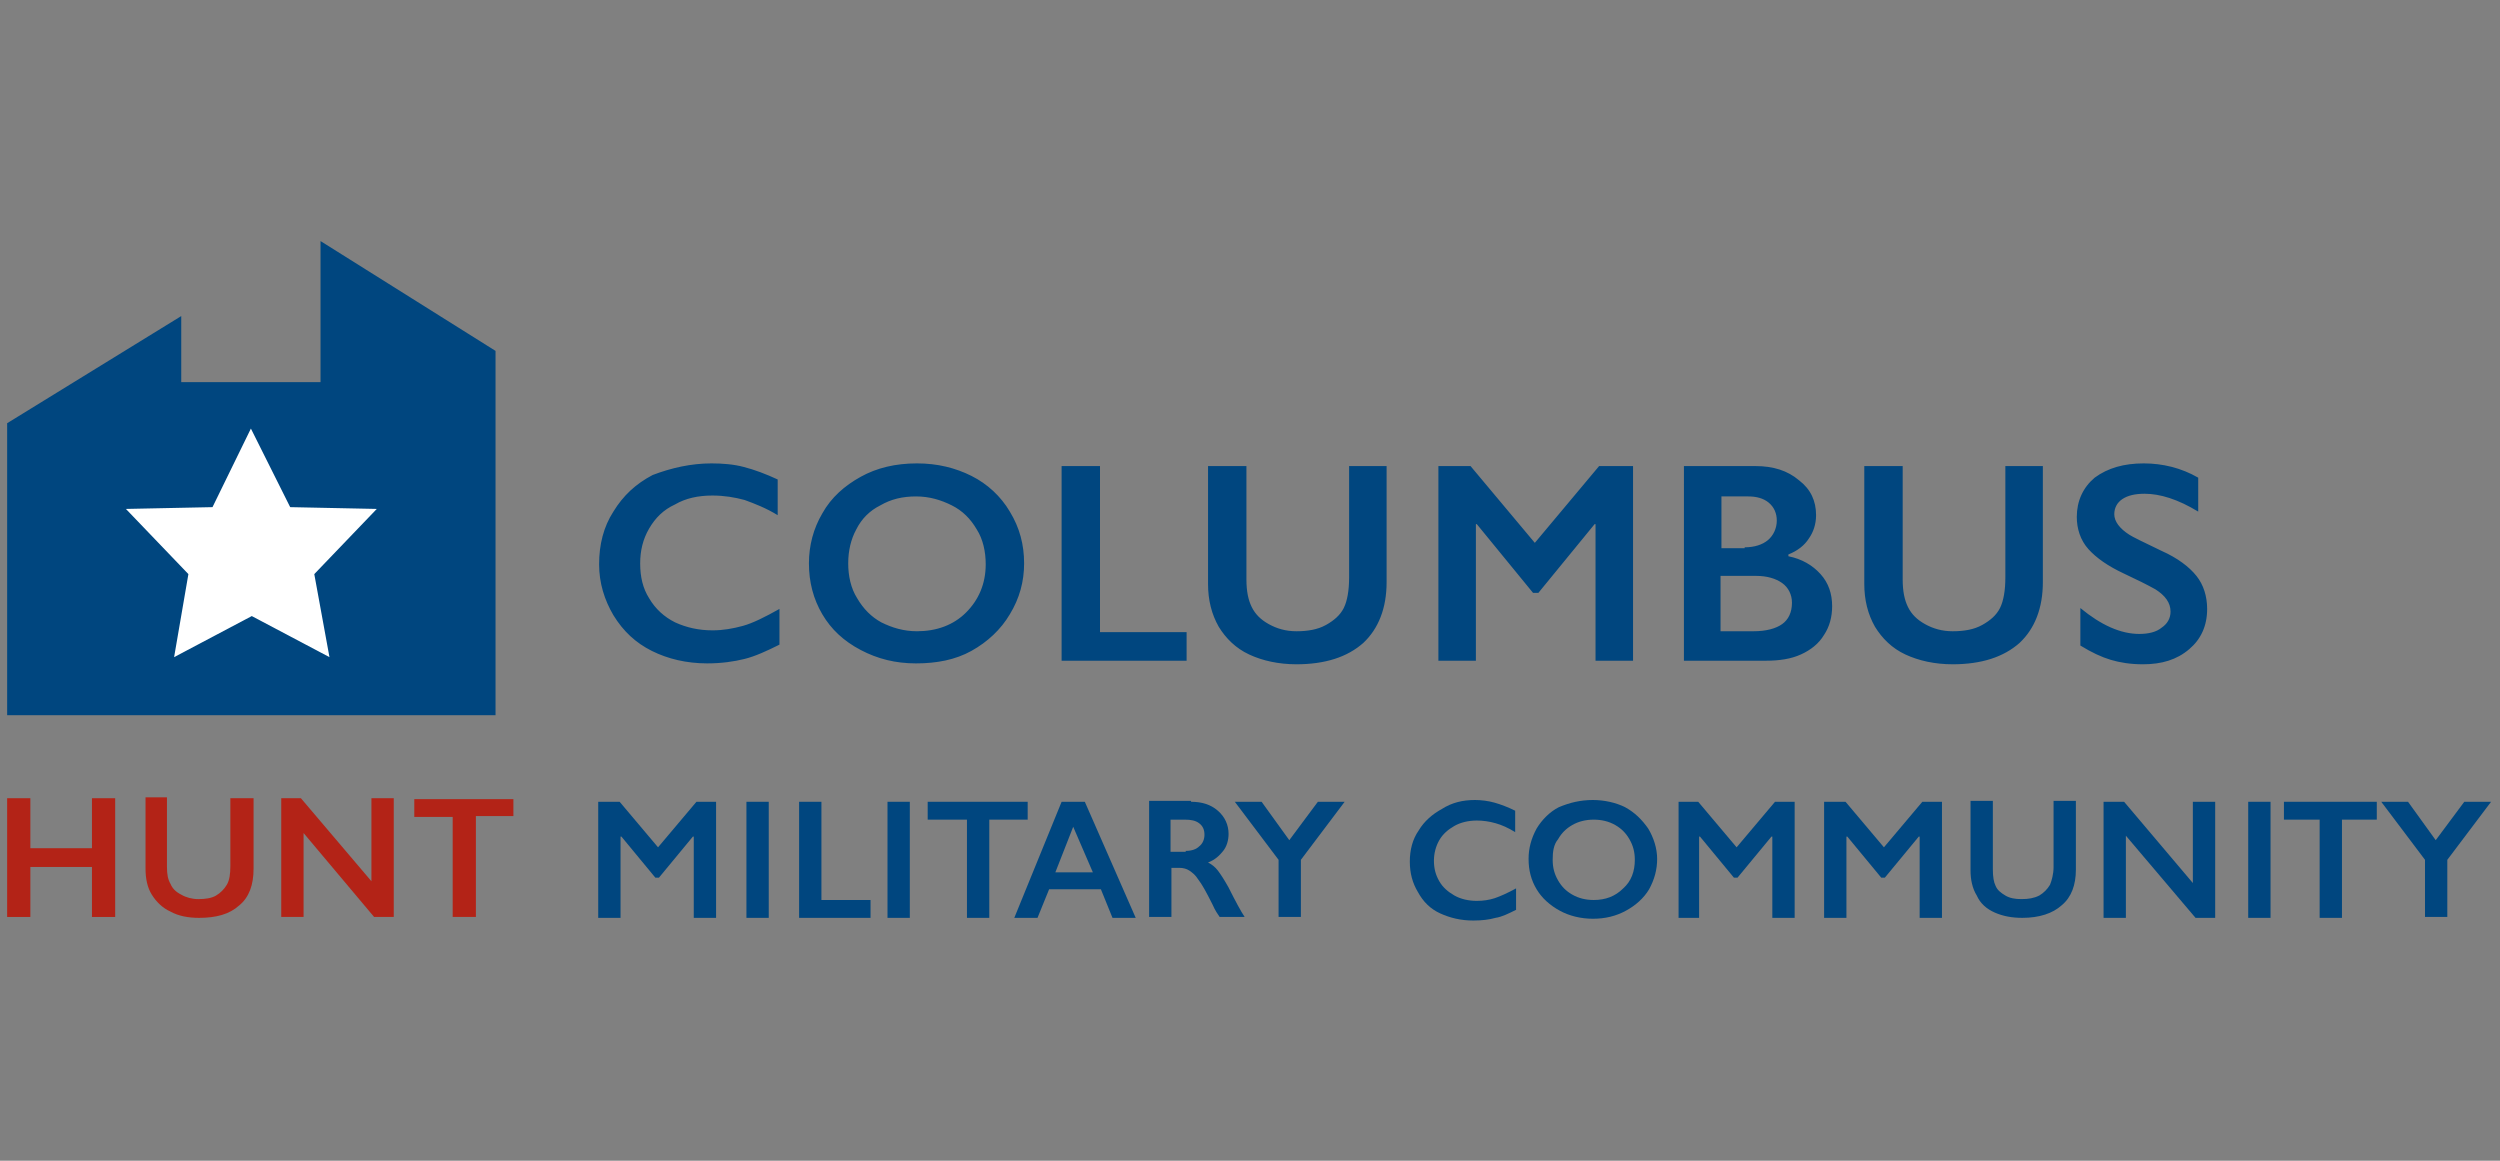 <?xml version="1.0" encoding="utf-8"?>
<!-- Generator: Adobe Illustrator 24.0.1, SVG Export Plug-In . SVG Version: 6.00 Build 0)  -->
<svg version="1.1" id="Layer_1" xmlns="http://www.w3.org/2000/svg" xmlns:xlink="http://www.w3.org/1999/xlink" x="0px" y="0px"
	 viewBox="0 0 280 130" style="enable-background:new 0 0 280 130;" xml:space="preserve">
<rect x="0" y="0" width="280" height="130" fill="#808080" stroke="none"/>
<style type="text/css">
	.st0{fill:#B32317;}
	.st1{fill:#00467F;}
	.st2{fill:#FFFFFF;}
</style>
<g>
	<g>
		<path class="st0" d="M3.4,89.4V95h6.9v-5.6h2.6v13.3h-2.6v-5.6H3.4v5.6H0.8V89.4H3.4z"/>
		<path class="st0" d="M18.7,89.4v7.7c0,0.8,0.1,1.4,0.4,1.9c0.2,0.5,0.6,0.9,1.2,1.2c0.5,0.3,1.2,0.5,1.9,0.5c0.8,0,1.5-0.1,2-0.4
			c0.5-0.3,0.9-0.7,1.2-1.2c0.3-0.5,0.4-1.2,0.4-2.1v-7.6h2.6v7.9c0,1.8-0.5,3.2-1.6,4.1c-1.1,1-2.6,1.4-4.5,1.4
			c-1.2,0-2.3-0.2-3.2-0.7c-0.9-0.4-1.6-1.1-2.1-1.9c-0.5-0.8-0.7-1.8-0.7-2.9v-8H18.7z"/>
		<path class="st0" d="M33.7,89.4l7.9,9.3v-9.3h2.5v13.3h-2.2l-7.9-9.4v9.4h-2.5V89.4H33.7z"/>
		<path class="st0" d="M57.5,89.4v2h-4.2v11.3h-2.6V91.5h-4.3v-2H57.5z"/>
		<g>
			<path class="st1" d="M69.4,89.8l4.3,5.1l4.3-5.1h2.2v13h-2.5v-9.1h-0.1l-3.8,4.6h-0.4l-3.8-4.6h-0.1v9.1h-2.5v-13H69.4z"/>
			<path class="st1" d="M86.1,89.8v13h-2.5v-13H86.1z"/>
			<path class="st1" d="M92,89.8v11h5.5v2h-8v-13H92z"/>
			<path class="st1" d="M101.9,89.8v13h-2.5v-13H101.9z"/>
			<path class="st1" d="M115.1,89.8v2l-4.3,0v11h-2.5v-11h-4.4v-2L115.1,89.8z"/>
			<path class="st1" d="M121.5,89.8l5.7,13h-2.6l-1.3-3.2h-5.8l-1.3,3.2h-2.6l5.3-13H121.5z M118.2,97.7h4.2l-2.2-5.1L118.2,97.7z"
				/>
			<path class="st1" d="M133.4,89.8c1.2,0,2.2,0.3,3,1c0.8,0.7,1.2,1.6,1.2,2.6c0,0.7-0.2,1.4-0.6,1.9c-0.4,0.5-0.9,1-1.7,1.3
				c0.4,0.2,0.8,0.5,1.1,0.9c0.3,0.4,0.7,1,1.2,1.9c0.8,1.6,1.4,2.7,1.8,3.3h-2.8c-0.2-0.3-0.5-0.7-0.8-1.4
				c-0.7-1.4-1.2-2.3-1.6-2.8c-0.3-0.5-0.7-0.8-1-1c-0.3-0.2-0.7-0.3-1.1-0.3h-0.9v5.5h-2.5v-13H133.4z M132.8,95.3
				c0.7,0,1.2-0.2,1.5-0.5c0.4-0.3,0.6-0.8,0.6-1.3c0-0.6-0.2-1-0.6-1.3c-0.4-0.3-0.9-0.4-1.6-0.4h-1.6v3.6H132.8z"/>
			<path class="st1" d="M141.3,89.8l3.1,4.3l3.2-4.3h3l-4.9,6.5v6.4h-2.5v-6.4l-4.9-6.5H141.3z"/>
			<path class="st1" d="M165.2,89.6c0.7,0,1.5,0.1,2.2,0.3c0.7,0.2,1.5,0.5,2.3,0.9v2.4c-0.8-0.5-1.5-0.8-2.2-1
				c-0.7-0.2-1.4-0.3-2.1-0.3c-0.9,0-1.8,0.2-2.5,0.6c-0.7,0.4-1.3,0.9-1.7,1.6c-0.4,0.7-0.6,1.5-0.6,2.3c0,0.9,0.2,1.6,0.6,2.3
				c0.4,0.7,1,1.2,1.7,1.6c0.7,0.4,1.6,0.6,2.5,0.6c0.7,0,1.4-0.1,2-0.3c0.6-0.2,1.5-0.6,2.4-1.1v2.4c-0.8,0.4-1.6,0.8-2.3,0.9
				c-0.7,0.2-1.5,0.3-2.5,0.3c-1.4,0-2.6-0.3-3.7-0.8c-1.1-0.5-1.9-1.3-2.5-2.4c-0.6-1-0.9-2.1-0.9-3.4c0-1.3,0.3-2.5,1-3.5
				c0.6-1,1.5-1.8,2.6-2.4C162.6,89.9,163.8,89.6,165.2,89.6z"/>
			<path class="st1" d="M178.4,89.6c1.3,0,2.6,0.3,3.6,0.8c1.1,0.6,1.9,1.4,2.6,2.4c0.6,1,1,2.2,1,3.4c0,1.2-0.3,2.3-0.9,3.4
				c-0.6,1-1.5,1.8-2.6,2.4c-1.1,0.6-2.3,0.9-3.7,0.9c-1.3,0-2.6-0.3-3.7-0.9c-1.1-0.6-2-1.4-2.6-2.4c-0.6-1-0.9-2.1-0.9-3.4
				c0-1.2,0.3-2.3,0.9-3.4c0.6-1,1.5-1.9,2.5-2.4C175.8,89.9,177,89.6,178.4,89.6z M173.9,96.3c0,0.9,0.2,1.6,0.6,2.3
				c0.4,0.7,0.9,1.2,1.6,1.6c0.7,0.4,1.5,0.6,2.4,0.6c1.3,0,2.4-0.4,3.3-1.3c0.9-0.8,1.3-1.9,1.3-3.2c0-0.9-0.2-1.6-0.6-2.3
				c-0.4-0.7-0.9-1.2-1.6-1.6c-0.7-0.4-1.5-0.6-2.4-0.6c-0.9,0-1.7,0.2-2.4,0.6c-0.7,0.4-1.2,0.9-1.6,1.6
				C174,94.6,173.9,95.4,173.9,96.3z"/>
			<path class="st1" d="M190.2,89.8l4.3,5.1l4.3-5.1h2.2v13h-2.5v-9.1h-0.1l-3.8,4.6h-0.4l-3.8-4.6h-0.1v9.1H188v-13H190.2z"/>
			<path class="st1" d="M206.7,89.8l4.3,5.1l4.3-5.1h2.2v13h-2.5v-9.1h-0.1l-3.8,4.6h-0.4l-3.8-4.6h-0.1v9.1h-2.5v-13H206.7z"/>
			<path class="st1" d="M223.2,89.8v7.6c0,0.8,0.1,1.4,0.3,1.8c0.2,0.5,0.6,0.8,1.1,1.1c0.5,0.3,1.1,0.4,1.8,0.4
				c0.8,0,1.4-0.1,2-0.4c0.5-0.3,0.9-0.7,1.2-1.2c0.2-0.5,0.4-1.2,0.4-2v-7.4h2.5v7.7c0,1.7-0.5,3.1-1.6,4c-1,0.9-2.5,1.4-4.4,1.4
				c-1.2,0-2.2-0.2-3.1-0.6c-0.9-0.4-1.6-1-2-1.9c-0.5-0.8-0.7-1.8-0.7-2.8v-7.8H223.2z"/>
			<path class="st1" d="M237.9,89.8l7.7,9.1v-9.1h2.5v13h-2.2l-7.8-9.2v9.2h-2.5v-13H237.9z"/>
			<path class="st1" d="M254.3,89.8v13h-2.5v-13H254.3z"/>
			<path class="st1" d="M266.2,89.8v2h-3.9v11h-2.5v-11h-4v-2H266.2z"/>
			<path class="st1" d="M269.7,89.8l3.1,4.3l3.2-4.3h3l-4.9,6.5v6.4h-2.5v-6.4l-4.9-6.5H269.7z"/>
		</g>
		<g>
			<g>
				<polygon class="st1" points="0.8,47.4 20.3,35.4 20.3,42.8 35.9,42.8 35.9,27 55.5,39.3 55.5,80.1 0.8,80.1 				"/>
			</g>
			<g>
				<polygon class="st2" points="32.5,56.8 42.2,57 35.2,64.3 36.9,73.6 28.2,69 19.5,73.6 21.1,64.3 14.1,57 23.8,56.8 28.1,48 
									"/>
			</g>
		</g>
	</g>
	<path class="st1" d="M79.7,51.9c1.2,0,2.5,0.1,3.6,0.4c1.2,0.3,2.5,0.8,3.8,1.4v4c-1.3-0.8-2.6-1.3-3.7-1.7
		c-1.1-0.3-2.3-0.5-3.6-0.5c-1.6,0-3,0.3-4.2,1c-1.3,0.6-2.2,1.5-2.9,2.7c-0.7,1.2-1,2.5-1,3.9c0,1.5,0.3,2.8,1,3.9
		c0.7,1.2,1.7,2.1,2.9,2.7c1.3,0.6,2.7,0.9,4.2,0.9c1.2,0,2.3-0.2,3.4-0.5c1.1-0.3,2.5-1,4.1-1.9v4c-1.4,0.7-2.7,1.3-3.9,1.6
		c-1.2,0.3-2.6,0.5-4.2,0.5c-2.3,0-4.4-0.5-6.2-1.4c-1.8-0.9-3.2-2.2-4.3-4c-1-1.7-1.6-3.6-1.6-5.7c0-2.2,0.5-4.2,1.6-5.9
		c1.1-1.8,2.5-3.1,4.4-4.1C75.2,52.4,77.4,51.9,79.7,51.9z M102.7,51.9c2.3,0,4.3,0.5,6.1,1.4c1.8,0.9,3.3,2.3,4.3,4
		c1.1,1.8,1.6,3.7,1.6,5.8c0,2-0.5,3.9-1.6,5.7c-1,1.7-2.5,3.1-4.3,4.1c-1.8,1-3.9,1.4-6.2,1.4c-2.3,0-4.3-0.5-6.2-1.5
		c-1.9-1-3.3-2.3-4.3-4c-1-1.7-1.5-3.6-1.5-5.7c0-2,0.5-3.9,1.5-5.6c1-1.8,2.5-3.1,4.3-4.1C98.2,52.4,100.3,51.9,102.7,51.9z
		 M95,63.1c0,1.4,0.3,2.8,1,3.9c0.7,1.2,1.6,2.1,2.7,2.7c1.2,0.6,2.5,1,4,1c2.2,0,4.1-0.7,5.5-2.1c1.4-1.4,2.2-3.2,2.2-5.4
		c0-1.4-0.3-2.8-1-3.9c-0.7-1.2-1.6-2.1-2.8-2.7c-1.2-0.6-2.5-1-4-1c-1.5,0-2.8,0.3-4,1c-1.2,0.6-2.1,1.5-2.7,2.7
		C95.3,60.4,95,61.7,95,63.1z M123.2,52.2v18.6h9.7V74h-14V52.2H123.2z M139.6,52.2v12.7c0,1.3,0.2,2.3,0.6,3.1
		c0.4,0.8,1,1.4,1.9,1.9c0.9,0.5,1.9,0.8,3.1,0.8c1.3,0,2.4-0.2,3.3-0.7c0.9-0.5,1.6-1.1,2-1.9c0.4-0.8,0.6-2,0.6-3.4V52.2h4.2v13
		c0,2.9-0.9,5.2-2.6,6.8c-1.8,1.6-4.3,2.4-7.5,2.4c-2,0-3.8-0.4-5.3-1.1c-1.5-0.7-2.6-1.8-3.4-3.1c-0.8-1.4-1.2-3-1.2-4.8V52.2
		H139.6z M164.7,52.2l7.2,8.6l7.2-8.6h3.8V74h-4.2V58.7h-0.1l-6.3,7.7h-0.6l-6.3-7.7h-0.1V74h-4.2V52.2H164.7z M196.6,52.2
		c2,0,3.6,0.5,4.9,1.6c1.3,1,1.9,2.3,1.9,3.9c0,1-0.3,1.9-0.8,2.6c-0.5,0.8-1.3,1.4-2.3,1.8v0.2c1.5,0.3,2.7,1,3.6,2
		c0.9,1,1.3,2.2,1.3,3.6c0,1.2-0.3,2.3-0.9,3.2c-0.6,1-1.5,1.7-2.6,2.2c-1.1,0.5-2.4,0.7-3.9,0.7h-9.2V52.2H196.6z M195.4,61.3
		c1.1,0,2-0.3,2.6-0.8c0.6-0.5,1-1.3,1-2.2c0-0.8-0.3-1.5-0.9-2c-0.6-0.5-1.4-0.7-2.3-0.7h-3v5.8H195.4z M196.4,70.7
		c1.4,0,2.5-0.3,3.2-0.8c0.7-0.5,1.1-1.3,1.1-2.4c0-0.9-0.4-1.7-1.1-2.2c-0.7-0.5-1.7-0.8-2.9-0.8h-4v6.2H196.4z M213.1,52.2v12.7
		c0,1.3,0.2,2.3,0.6,3.1c0.4,0.8,1,1.4,1.9,1.9c0.9,0.5,1.9,0.8,3.1,0.8c1.3,0,2.4-0.2,3.3-0.7c0.9-0.5,1.6-1.1,2-1.9
		c0.4-0.8,0.6-2,0.6-3.4V52.2h4.2v13c0,2.9-0.9,5.2-2.6,6.8c-1.8,1.6-4.3,2.4-7.5,2.4c-2,0-3.8-0.4-5.3-1.1
		c-1.5-0.7-2.6-1.8-3.4-3.1c-0.8-1.4-1.2-3-1.2-4.8V52.2H213.1z M240.1,51.9c2.1,0,4.2,0.5,6.1,1.6v3.8c-2.3-1.4-4.3-2-6-2
		c-1.1,0-1.9,0.2-2.5,0.6c-0.6,0.4-0.9,1-0.9,1.7c0,0.8,0.6,1.6,1.7,2.3c0.3,0.2,1.5,0.8,3.6,1.8c1.8,0.8,3.1,1.8,3.9,2.8
		c0.8,1,1.2,2.3,1.2,3.7c0,1.9-0.7,3.4-2,4.5c-1.4,1.2-3.1,1.7-5.2,1.7c-1.4,0-2.6-0.2-3.6-0.5c-1-0.3-2.1-0.8-3.4-1.6v-4.2
		c2.3,1.9,4.5,2.9,6.6,2.9c1,0,1.9-0.2,2.5-0.7c0.6-0.4,1-1,1-1.8c0-1-0.6-1.8-1.7-2.5c-0.9-0.5-2.1-1.1-3.6-1.8
		c-1.7-0.8-3-1.7-3.9-2.7c-0.9-1-1.3-2.3-1.3-3.6c0-1.8,0.7-3.3,2-4.4C236.1,52.4,237.9,51.9,240.1,51.9z"/>
</g>
</svg>
